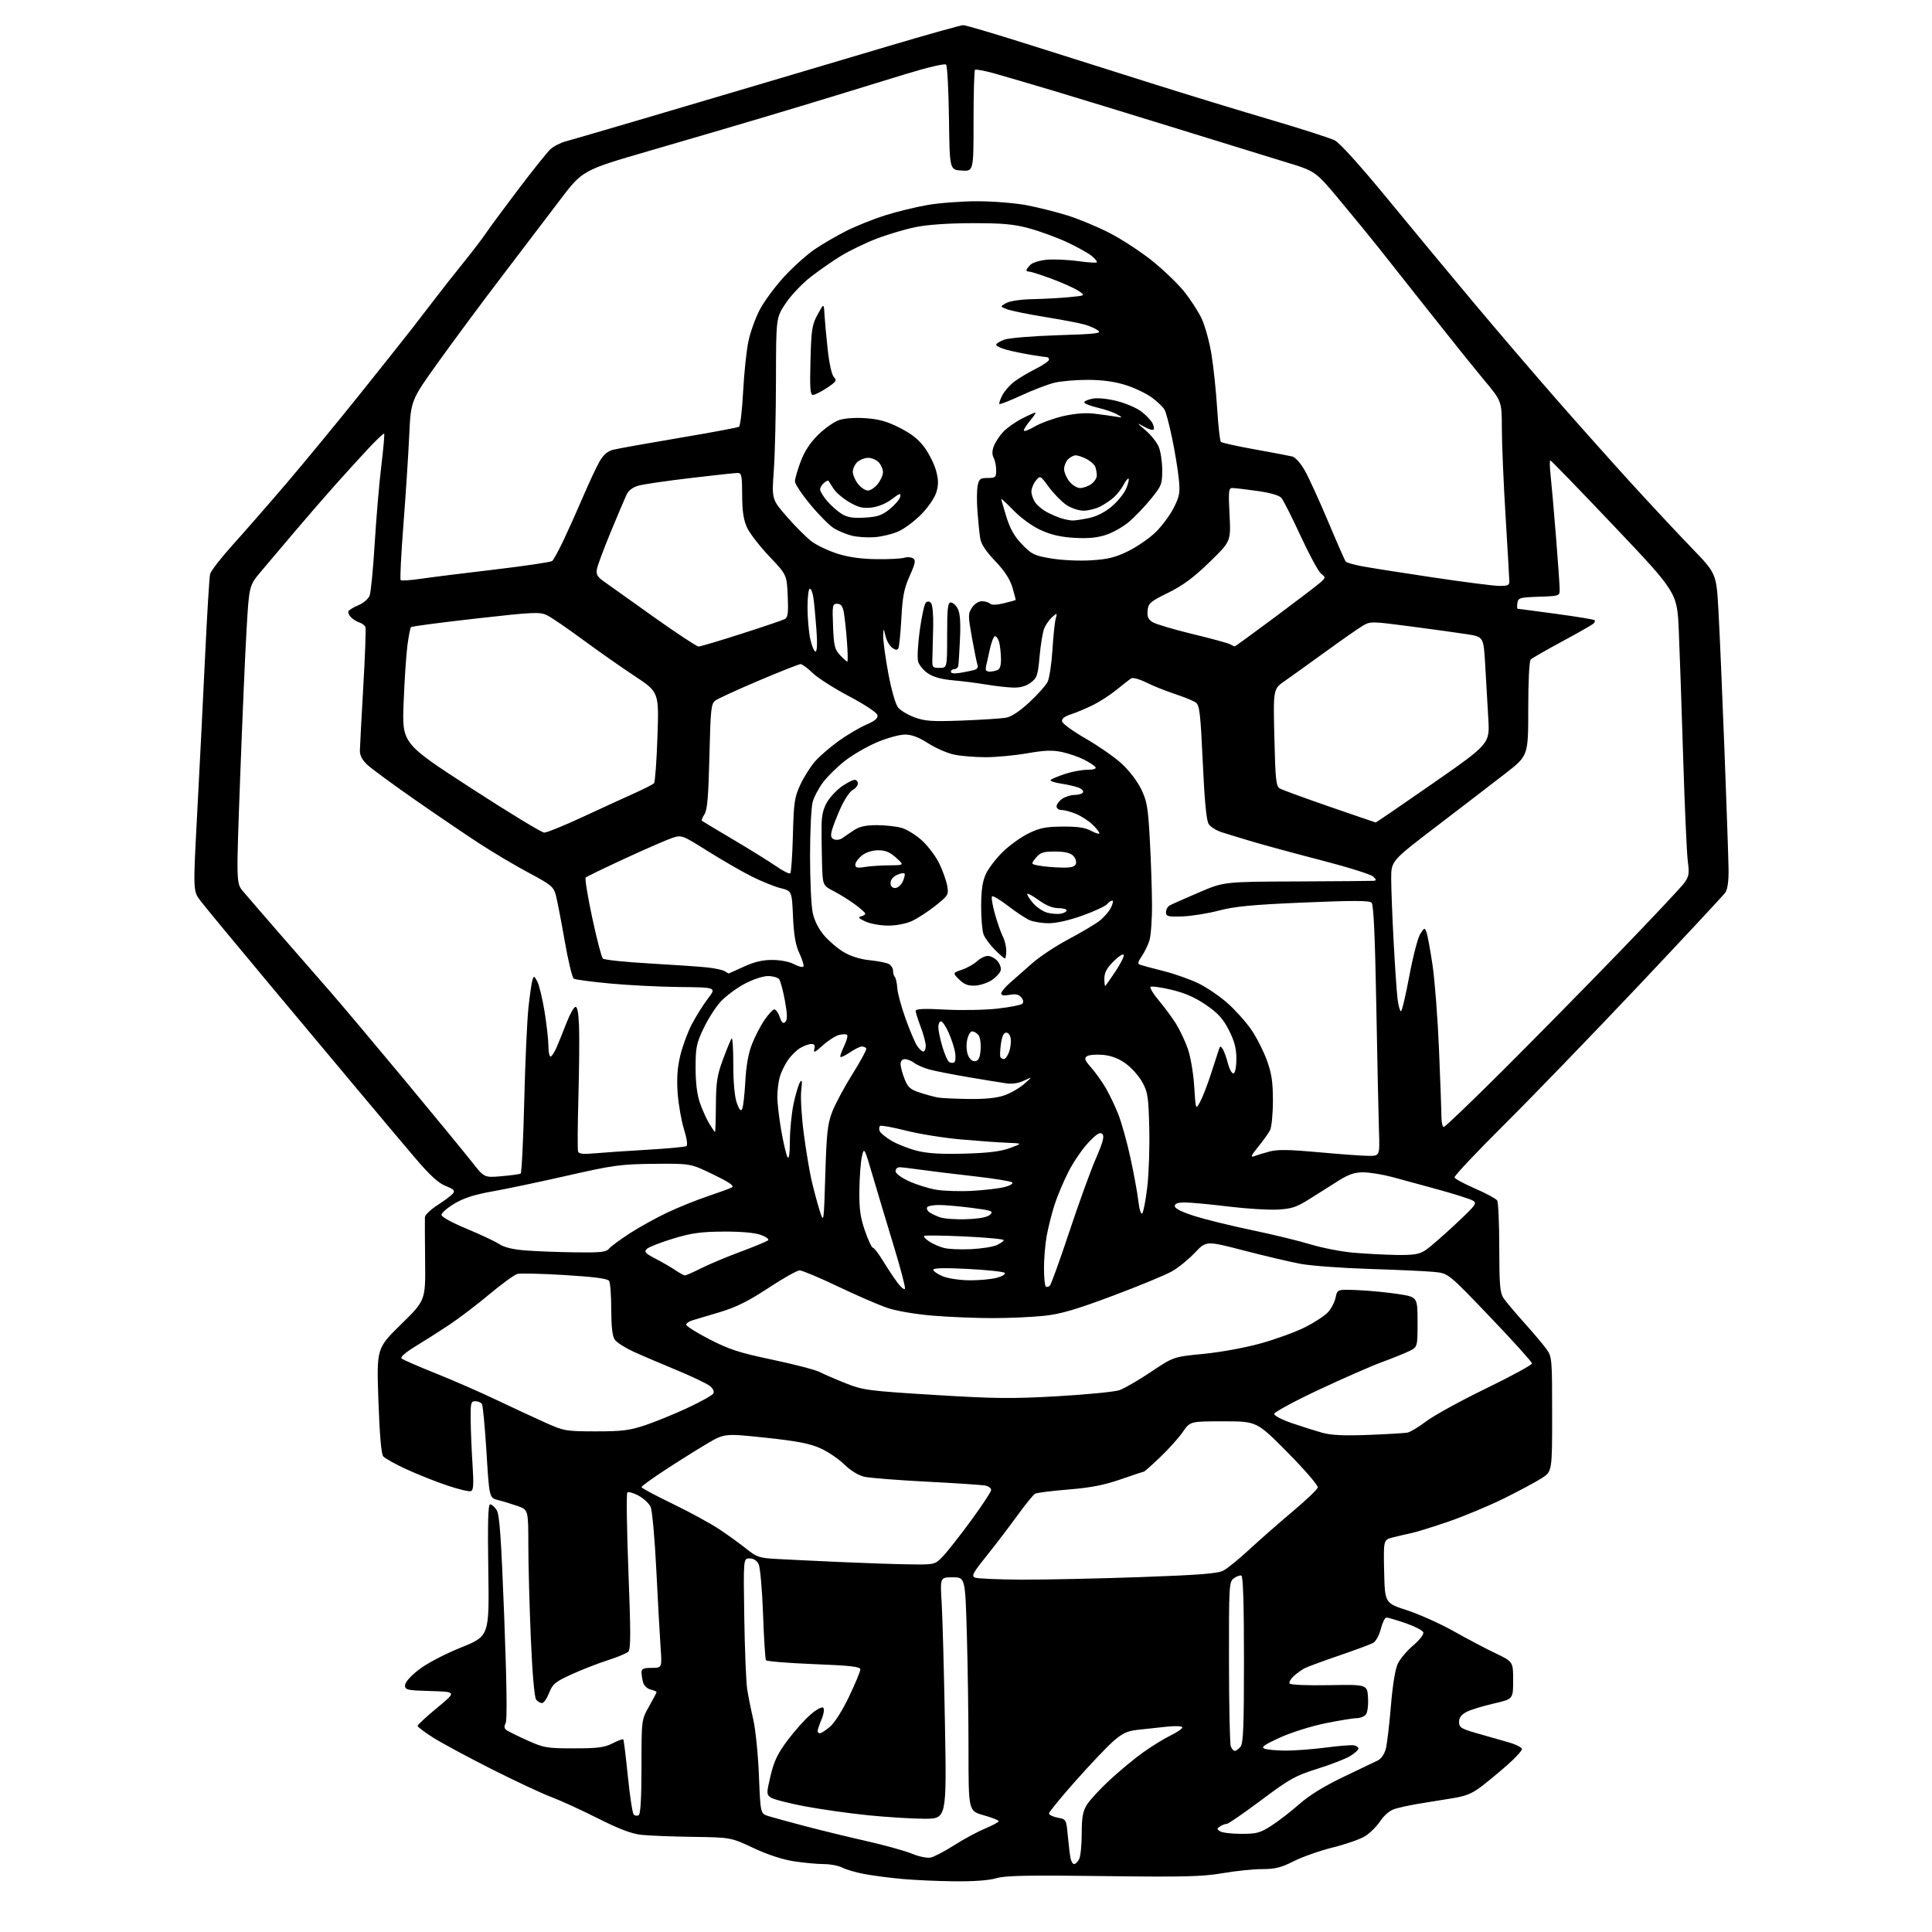 <?xml version="1.0" encoding="UTF-8" standalone="no"?>
<svg 
  version="1.1" 
  xmlns="http://www.w3.org/2000/svg" 
  xmlns:xlink="http://www.w3.org/1999/xlink" 
  xmlns:svg="http://www.w3.org/2000/svg"
  xmlns:rdf="http://www.w3.org/1999/02/22-rdf-syntax-ns#"
  xmlns:cc="http://creativecommons.org/ns#"
  xmlns:dc="http://purl.org/dc/elements/1.1/"
  viewBox="0 0 768 768"
  width="768"
  height="768"
>
<style>svg {background-color: white; }</style>"
<path stroke="none" fill="black" fill-rule="evenodd" d="M379.50,747.85C372.90,747.79 363.45,747.36 358.50,746.91C353.55,746.45 346.81,745.57 343.51,744.94C340.22,744.32 336.30,743.17 334.81,742.40C333.32,741.63 330.03,741.00 327.49,741.00C324.96,741.00 319.65,740.51 315.69,739.91C311.13,739.22 305.21,737.29 299.50,734.61C290.50,730.40 290.50,730.40 275.50,730.18C267.25,730.07 258.02,729.71 255.00,729.38C251.06,728.96 246.13,727.09 237.63,722.80C231.10,719.51 222.77,715.70 219.13,714.34C215.48,712.98 204.85,708.00 195.50,703.29C186.15,698.57 175.69,692.94 172.25,690.77C168.81,688.60 166.00,686.48 166.00,686.05C166.00,685.63 169.49,682.41 173.75,678.89C181.50,672.50 181.50,672.50 171.25,672.22C161.81,671.95 161.00,671.77 161.00,669.96C161.00,668.76 163.13,666.33 166.46,663.74C169.69,661.24 176.54,657.63 183.21,654.93C194.50,650.37 194.50,650.37 194.11,624.18C193.82,605.27 194.02,598.00 194.83,598.00C195.45,598.00 196.62,599.01 197.42,600.25C198.58,602.02 199.22,611.03 200.44,642.84C201.44,669.15 201.64,683.80 201.01,684.98C200.34,686.24 200.42,687.07 201.27,687.71C201.95,688.21 205.69,690.06 209.58,691.81C216.21,694.80 217.38,695.00 228.12,695.00C237.57,695.00 240.26,694.65 243.47,693.02C245.61,691.92 247.54,691.21 247.76,691.42C247.97,691.64 248.79,698.25 249.58,706.11C250.37,713.98 251.42,720.82 251.92,721.32C252.42,721.82 253.31,721.92 253.91,721.55C254.63,721.11 255.00,714.59 255.00,702.27C255.00,683.66 255.00,683.66 258.00,678.35C259.65,675.42 261.00,672.85 261.00,672.62C261.00,672.40 259.93,671.95 258.62,671.62C257.29,671.29 255.97,670.02 255.63,668.76C255.30,667.52 255.02,665.71 255.01,664.75C255.00,663.37 255.86,663.00 259.09,663.00C263.18,663.00 263.18,663.00 262.59,654.75C262.27,650.21 261.51,636.38 260.89,624.00C260.28,611.62 259.26,600.38 258.63,599.00C257.99,597.62 255.82,595.61 253.80,594.52C251.77,593.44 249.78,592.88 249.37,593.29C248.96,593.70 249.16,607.85 249.81,624.73C250.76,649.24 250.75,655.66 249.75,656.59C249.06,657.24 245.35,658.77 241.50,660.01C237.65,661.24 231.21,663.76 227.18,665.59C220.70,668.55 219.68,669.39 218.28,672.97C217.41,675.18 216.14,677.00 215.47,677.00C214.80,677.00 213.74,676.39 213.13,675.65C212.45,674.83 211.62,665.35 211.02,651.40C210.48,638.81 210.03,622.12 210.02,614.33C210.00,600.17 210.00,600.17 205.75,598.67C203.41,597.85 199.93,596.79 198.00,596.31C194.50,595.43 194.50,595.43 193.39,577.34C192.78,567.40 191.96,558.75 191.58,558.13C191.20,557.51 190.01,557.00 188.94,557.00C187.18,557.00 187.01,557.71 187.10,564.75C187.16,569.01 187.49,576.94 187.85,582.38C188.35,590.02 188.21,592.37 187.20,592.75C186.49,593.03 182.22,592.00 177.70,590.48C173.19,588.96 165.90,586.05 161.50,584.03C157.10,582.00 152.97,579.70 152.32,578.91C151.56,577.97 150.89,570.15 150.42,556.72C149.70,535.97 149.70,535.97 159.43,526.44C169.16,516.92 169.16,516.92 168.99,501.21C168.90,492.57 168.86,484.76 168.91,483.85C168.96,482.95 171.22,480.79 173.92,479.05C176.63,477.31 179.37,475.25 180.02,474.48C180.98,473.32 180.45,472.76 177.15,471.44C174.21,470.27 170.83,467.15 164.80,460.06C160.24,454.68 151.27,444.04 144.87,436.39C138.47,428.75 121.82,408.85 107.87,392.17C93.92,375.48 81.20,360.11 79.62,358.00C76.74,354.18 76.74,354.18 78.41,322.84C79.33,305.60 80.73,277.77 81.52,261.00C82.32,244.22 83.21,229.47 83.51,228.22C83.81,226.96 87.98,221.60 92.78,216.29C97.57,210.99 107.28,199.86 114.35,191.57C121.41,183.28 134.22,167.72 142.81,157.00C151.40,146.28 160.92,134.30 163.96,130.39C167.01,126.48 171.30,120.91 173.50,118.01C175.70,115.10 180.50,109.01 184.18,104.46C187.85,99.91 191.90,94.61 193.18,92.68C194.45,90.75 200.22,82.95 205.98,75.34C211.74,67.73 217.49,60.54 218.75,59.37C220.01,58.19 222.72,56.78 224.77,56.23C226.82,55.68 239.97,51.85 254.00,47.71C268.02,43.57 289.62,37.19 302.00,33.52C314.38,29.85 337.26,23.06 352.87,18.42C368.47,13.79 381.98,10.00 382.90,10.00C383.82,10.00 395.13,13.34 408.04,17.42C420.94,21.51 443.20,28.54 457.50,33.05C471.80,37.57 493.39,44.17 505.48,47.72C517.56,51.28 528.90,54.93 530.67,55.84C532.58,56.83 541.01,66.18 551.54,79.00C561.25,90.83 576.74,109.50 585.97,120.50C595.19,131.50 609.83,148.60 618.49,158.50C627.16,168.40 640.60,183.47 648.37,192.00C656.14,200.52 666.95,212.10 672.39,217.73C682.29,227.97 682.29,227.97 683.11,242.74C683.57,250.86 684.64,275.73 685.49,298.00C686.35,320.27 687.08,341.73 687.13,345.68C687.19,350.23 686.72,353.56 685.86,354.79C685.11,355.86 669.46,372.65 651.07,392.12C632.68,411.58 608.68,436.40 597.74,447.27C586.80,458.15 578.00,467.50 578.19,468.06C578.37,468.61 582.08,470.61 586.43,472.50C590.79,474.39 594.71,476.52 595.16,477.22C595.60,477.92 595.98,486.39 595.98,496.03C596.00,510.74 596.27,513.95 597.67,516.03C598.59,517.39 602.31,521.80 605.92,525.83C609.54,529.86 613.51,534.57 614.75,536.30C616.93,539.34 617.00,540.20 617.00,562.21C617.00,584.97 617.00,584.97 612.75,587.67C610.41,589.16 603.71,592.74 597.86,595.64C592.01,598.54 582.11,602.68 575.86,604.83C569.61,606.98 562.92,609.06 561.00,609.45C559.08,609.84 555.80,610.60 553.72,611.13C549.94,612.09 549.94,612.09 550.22,624.66C550.50,637.24 550.50,637.24 559.35,640.12C564.22,641.71 572.55,645.45 577.85,648.43C583.16,651.42 590.65,655.37 594.50,657.21C601.50,660.56 601.50,660.56 601.50,667.99C601.50,675.42 601.50,675.42 593.74,677.19C589.47,678.16 584.63,679.66 582.99,680.51C580.91,681.58 580.00,682.79 580.00,684.50C580.00,686.66 580.79,687.17 586.75,688.91C590.46,689.99 596.09,691.59 599.25,692.47C602.41,693.34 604.99,694.61 604.99,695.28C604.98,695.95 602.43,698.75 599.32,701.50C596.21,704.25 591.50,708.14 588.86,710.16C585.00,713.09 582.62,714.03 576.78,714.93C572.77,715.55 566.80,716.52 563.50,717.08C560.20,717.65 556.08,718.55 554.35,719.10C552.47,719.69 550.19,721.62 548.67,723.92C547.28,726.03 544.55,728.73 542.62,729.92C540.69,731.12 534.92,733.13 529.80,734.40C524.69,735.67 517.70,738.13 514.28,739.86C509.25,742.40 506.84,743.00 501.70,743.00C498.21,743.00 491.11,743.73 485.93,744.63C477.95,746.00 470.64,746.18 438.50,745.77C408.40,745.38 399.56,745.56 396.00,746.63C393.18,747.48 387.03,747.93 379.50,747.85zM426.98,741.00C427.50,741.00 428.40,740.13 428.96,739.07C429.53,738.00 430.00,733.44 430.00,728.93C430.00,722.41 430.42,720.06 432.06,717.41C433.19,715.58 437.29,711.14 441.17,707.55C445.06,703.95 451.03,699.01 454.45,696.57C457.87,694.13 462.77,691.11 465.34,689.87C467.90,688.62 470.00,687.18 470.00,686.67C470.00,686.13 467.40,686.01 463.75,686.39C460.31,686.75 455.14,687.31 452.26,687.63C448.03,688.11 446.15,689.00 442.50,692.21C440.01,694.40 433.25,701.52 427.49,708.02C421.72,714.52 417.00,720.30 417.00,720.87C417.00,721.44 418.54,722.20 420.43,722.55C423.85,723.19 423.86,723.22 424.48,729.85C424.82,733.51 425.31,737.51 425.57,738.75C425.83,739.99 426.46,741.00 426.98,741.00zM370.00,738.39C371.38,738.09 375.57,735.89 379.33,733.49C383.08,731.09 388.60,728.12 391.58,726.88C394.56,725.64 397.00,724.32 397.00,723.95C397.00,723.57 394.30,722.51 391.00,721.58C385.00,719.90 385.00,719.90 385.00,696.11C385.00,683.03 384.70,662.13 384.34,649.66C383.68,627.00 383.68,627.00 378.69,627.00C373.71,627.00 373.71,627.00 374.33,637.25C374.67,642.89 375.26,664.49 375.63,685.25C376.31,723.00 376.31,723.00 367.41,722.98C362.51,722.97 352.41,722.34 344.96,721.58C337.51,720.83 326.17,719.22 319.77,718.01C313.36,716.80 307.32,715.22 306.35,714.51C304.66,713.28 304.66,712.88 306.32,705.86C307.68,700.07 309.13,697.05 313.09,691.77C315.85,688.08 319.98,683.46 322.25,681.52C324.62,679.49 326.76,678.36 327.26,678.86C327.76,679.36 327.47,681.34 326.57,683.49C325.71,685.56 325.00,687.64 325.00,688.12C325.00,688.60 325.42,689.00 325.92,689.00C326.43,689.00 328.24,687.83 329.95,686.39C331.76,684.86 334.91,679.88 337.53,674.39C339.99,669.23 342.00,664.39 342.00,663.63C342.00,662.53 338.22,662.09 323.49,661.51C313.31,661.11 304.75,660.41 304.47,659.95C304.19,659.49 303.67,651.22 303.32,641.56C302.97,631.90 302.18,622.99 301.56,621.75C300.85,620.33 299.53,619.50 297.97,619.50C295.50,619.50 295.50,619.50 295.86,642.93C296.06,655.82 296.58,668.64 297.01,671.43C297.44,674.22 298.53,679.65 299.43,683.50C300.33,687.35 301.34,697.35 301.68,705.72C302.30,720.94 302.30,720.94 305.40,721.91C307.10,722.45 313.68,724.24 320.00,725.91C326.32,727.57 337.35,730.26 344.50,731.87C351.65,733.49 359.75,735.74 362.50,736.87C365.35,738.05 368.58,738.70 370.00,738.39zM493.41,728.98C499.51,729.00 500.92,728.62 505.37,725.76C508.15,723.98 513.14,720.12 516.46,717.19C520.46,713.66 526.38,710.01 534.00,706.37C540.33,703.35 546.52,700.38 547.76,699.77C549.10,699.11 550.38,697.20 550.91,695.08C551.40,693.11 552.30,685.50 552.90,678.16C553.57,669.99 554.63,663.48 555.63,661.38C556.52,659.48 559.29,656.20 561.78,654.07C564.43,651.80 566.08,649.64 565.77,648.84C565.48,648.08 562.31,646.46 558.74,645.23C555.16,644.00 551.74,643.00 551.13,643.00C550.53,643.00 549.52,645.04 548.89,647.53C548.22,650.17 546.92,652.51 545.78,653.12C544.69,653.70 538.62,655.95 532.28,658.12C525.94,660.29 519.80,662.55 518.63,663.15C517.46,663.76 515.50,665.16 514.28,666.27C513.06,667.38 512.32,668.71 512.64,669.22C512.97,669.76 519.73,670.04 528.36,669.88C543.50,669.61 543.50,669.61 543.81,674.88C543.98,677.92 543.61,680.77 542.93,681.58C542.28,682.36 540.64,683.00 539.28,683.00C537.93,683.00 532.29,683.92 526.76,685.05C521.19,686.18 513.16,688.72 508.73,690.74C502.49,693.60 501.17,694.55 502.63,695.12C503.66,695.53 507.43,695.87 511.00,695.89C514.58,695.91 521.77,695.37 527.00,694.69C532.23,694.00 537.29,693.60 538.25,693.80C539.21,693.99 540.00,694.57 540.00,695.09C540.00,695.61 538.54,696.93 536.75,698.04C534.96,699.14 529.09,701.43 523.70,703.11C514.89,705.88 512.66,707.12 501.35,715.59C494.44,720.77 488.28,725.01 487.65,725.02C487.02,725.02 485.82,725.47 485.00,726.02C483.67,726.89 483.67,727.11 485.00,727.98C485.82,728.53 489.61,728.98 493.41,728.98zM490.85,696.00C491.35,696.00 492.37,695.26 493.13,694.35C494.23,693.02 494.50,686.19 494.50,659.68C494.50,637.71 494.15,626.55 493.46,626.32C492.89,626.13 491.54,626.62 490.46,627.41C488.58,628.79 488.50,630.20 488.54,660.67C488.56,678.18 488.88,693.29 489.26,694.25C489.63,695.21 490.35,696.00 490.85,696.00zM406.17,627.93C415.33,627.97 436.45,627.52 453.10,626.93C476.41,626.11 484.03,625.52 486.27,624.36C487.86,623.54 492.56,619.72 496.70,615.88C500.85,612.04 508.57,605.26 513.87,600.81C519.17,596.37 523.65,592.09 523.84,591.29C524.02,590.50 518.65,584.26 511.89,577.43C499.60,565.00 499.60,565.00 486.35,565.00C473.10,565.00 473.10,565.00 470.16,569.25C468.55,571.59 464.51,576.09 461.19,579.25C457.87,582.41 454.96,585.00 454.73,585.00C454.51,585.00 450.33,586.38 445.46,588.07C438.86,590.36 433.54,591.39 424.64,592.11C418.06,592.64 412.12,593.40 411.43,593.79C410.74,594.18 407.56,598.10 404.38,602.50C401.19,606.90 395.71,614.08 392.21,618.46C386.63,625.42 386.06,626.50 387.66,627.14C388.67,627.53 397.00,627.89 406.17,627.93zM361.05,621.85C371.61,622.00 371.61,622.00 374.75,618.75C376.48,616.96 381.52,610.56 385.95,604.52C390.38,598.48 394.00,592.98 394.00,592.29C394.00,591.60 392.99,590.82 391.75,590.55C390.51,590.29 380.05,589.58 368.50,588.99C356.95,588.40 345.75,587.52 343.61,587.03C341.22,586.49 338.15,584.61 335.61,582.13C333.35,579.91 329.02,577.00 326.00,575.66C321.81,573.80 316.63,572.81 304.24,571.50C287.99,569.78 287.99,569.78 280.74,574.07C276.76,576.44 269.34,581.10 264.25,584.43C259.16,587.77 255.00,590.79 255.00,591.15C255.00,591.51 260.58,594.50 267.40,597.80C274.22,601.09 282.66,605.70 286.15,608.04C289.64,610.38 294.46,613.88 296.85,615.80C300.81,618.98 301.91,619.34 308.85,619.72C313.06,619.95 324.15,620.49 333.50,620.91C342.85,621.34 355.25,621.76 361.05,621.85zM544.00,570.40C551.42,570.11 558.41,569.70 559.52,569.48C560.63,569.26 564.00,567.22 567.02,564.94C570.03,562.66 580.71,556.80 590.75,551.92C600.79,547.03 609.00,542.57 609.00,541.99C609.00,541.42 601.52,533.13 592.37,523.56C575.75,506.17 575.75,506.17 570.12,505.61C567.03,505.30 555.50,504.77 544.50,504.43C533.50,504.08 521.12,503.17 517.00,502.40C512.88,501.63 502.75,499.25 494.50,497.11C479.50,493.21 479.50,493.21 475.00,497.96C472.52,500.58 468.46,503.89 465.96,505.33C463.46,506.77 452.89,511.14 442.46,515.05C427.54,520.64 421.69,522.35 415.00,523.06C410.32,523.56 401.10,523.97 394.50,523.97C387.90,523.97 377.21,523.53 370.75,522.99C363.98,522.43 356.37,521.14 352.80,519.93C349.39,518.78 340.54,514.95 333.15,511.42C325.75,507.89 318.88,505.00 317.87,505.00C316.87,505.00 311.27,508.15 305.44,512.00C297.48,517.24 292.65,519.64 286.16,521.59C281.40,523.03 276.49,524.49 275.25,524.85C274.01,525.21 272.89,525.95 272.75,526.50C272.61,527.05 276.75,529.68 281.94,532.35C289.86,536.43 293.89,537.74 307.06,540.51C315.69,542.33 324.10,544.52 325.75,545.37C327.40,546.22 332.06,548.24 336.12,549.85C343.12,552.63 344.95,552.87 371.44,554.51C395.53,555.99 402.29,556.06 420.44,555.02C432.02,554.36 443.07,553.27 445.00,552.61C446.93,551.94 452.55,548.69 457.50,545.37C466.50,539.34 466.50,539.34 478.50,538.18C485.40,537.50 495.11,535.71 501.34,533.97C507.30,532.30 515.18,529.42 518.84,527.57C522.50,525.72 526.56,523.06 527.86,521.67C529.16,520.27 530.54,517.64 530.92,515.82C531.61,512.50 531.61,512.50 539.88,512.86C544.43,513.05 551.60,513.75 555.82,514.40C563.50,515.59 563.50,515.59 563.50,525.54C563.50,535.50 563.50,535.50 560.00,537.17C558.08,538.09 553.12,540.08 549.00,541.59C544.88,543.11 533.62,548.05 524.00,552.57C514.38,557.10 506.50,561.37 506.50,562.06C506.50,562.75 509.65,564.39 513.50,565.71C517.35,567.03 522.75,568.74 525.50,569.51C529.16,570.54 534.11,570.77 544.00,570.40zM236.82,568.99C247.33,569.00 250.24,568.63 256.58,566.51C260.66,565.13 268.22,562.04 273.36,559.64C278.51,557.24 283.08,554.69 283.52,553.97C284.03,553.15 283.53,552.04 282.17,550.94C280.99,549.98 274.95,547.11 268.76,544.55C262.57,542.00 254.86,538.70 251.64,537.22C248.42,535.74 245.16,533.63 244.39,532.54C243.43,531.17 243.00,527.45 242.98,520.53C242.98,515.01 242.60,509.91 242.14,509.19C241.56,508.27 236.33,507.58 224.56,506.86C215.35,506.29 206.85,506.09 205.66,506.41C204.47,506.73 199.45,510.38 194.50,514.53C189.55,518.67 182.29,524.19 178.37,526.78C174.45,529.38 168.42,533.21 164.97,535.30C161.31,537.52 159.07,539.47 159.60,539.98C160.10,540.47 166.12,543.11 173.00,545.85C179.88,548.59 190.90,553.41 197.50,556.56C204.10,559.70 212.88,563.78 217.00,565.62C224.19,568.84 225.02,568.98 236.82,568.99zM359.74,512.27C359.95,511.66 358.01,504.27 355.44,495.84C352.87,487.40 349.13,474.95 347.14,468.17C343.58,456.04 343.50,455.90 342.63,459.67C342.14,461.78 341.69,467.77 341.62,473.00C341.52,480.58 341.97,483.87 343.83,489.25C345.11,492.96 346.54,496.00 347.00,496.00C347.45,496.00 349.27,498.36 351.03,501.25C352.78,504.14 355.38,508.04 356.80,509.93C358.22,511.82 359.54,512.87 359.74,512.27zM417.32,511.08C417.85,510.55 421.32,500.94 425.04,489.73C428.76,478.51 433.50,465.43 435.58,460.65C438.46,454.02 439.08,451.68 438.19,450.79C437.30,449.90 436.01,450.68 432.76,454.07C430.42,456.51 426.87,461.66 424.87,465.51C422.88,469.35 420.31,475.43 419.17,479.00C418.03,482.57 416.63,488.17 416.05,491.43C415.47,494.70 415.00,500.36 415.00,504.02C415.00,507.67 415.31,510.97 415.68,511.35C416.06,511.73 416.80,511.60 417.32,511.08zM385.50,508.94C389.35,508.97 394.24,508.51 396.37,507.91C398.54,507.31 399.86,506.46 399.37,505.98C398.89,505.51 392.31,504.81 384.75,504.42C375.46,503.94 371.00,504.05 371.00,504.75C371.00,505.32 372.69,506.49 374.75,507.34C376.87,508.22 381.55,508.92 385.50,508.94zM272.28,506.99C272.71,507.00 275.63,505.71 278.78,504.12C281.93,502.54 289.00,499.58 294.50,497.54C300.00,495.49 304.88,493.46 305.34,493.02C305.81,492.58 304.46,491.60 302.34,490.86C299.93,490.01 294.41,489.53 287.50,489.58C278.54,489.64 274.83,490.16 267.50,492.39C262.55,493.89 257.88,495.73 257.12,496.47C255.95,497.63 256.48,498.22 260.62,500.37C263.30,501.76 266.85,503.82 268.50,504.94C270.15,506.07 271.85,506.99 272.28,506.99zM555.00,498.86C561.84,498.97 564.09,498.62 566.50,497.07C568.15,496.01 573.54,491.36 578.47,486.73C586.92,478.81 587.32,478.24 585.34,477.18C584.18,476.56 578.12,474.64 571.87,472.91C565.61,471.19 557.35,468.93 553.50,467.90C549.65,466.88 544.46,466.03 541.96,466.02C538.54,466.00 536.13,466.81 532.24,469.25C529.39,471.04 524.24,474.29 520.78,476.48C515.44,479.86 513.52,480.51 507.93,480.83C504.32,481.04 495.46,480.48 488.23,479.60C481.00,478.72 473.26,478.00 471.04,478.00C468.17,478.00 467.00,478.42 467.00,479.46C467.00,480.40 469.80,481.80 474.92,483.42C479.28,484.79 489.51,487.31 497.66,489.00C505.81,490.69 516.24,493.23 520.84,494.63C525.43,496.03 533.09,497.53 537.85,497.95C542.61,498.37 550.33,498.78 555.00,498.86zM228.63,497.83C238.85,497.97 240.97,497.74 242.13,496.34C242.88,495.42 246.65,492.65 250.50,490.17C254.35,487.69 261.10,483.97 265.50,481.90C269.90,479.84 277.10,476.94 281.50,475.47C285.90,474.00 290.16,472.44 290.96,471.99C292.01,471.41 289.86,469.94 283.46,466.84C274.50,462.50 274.50,462.50 260.00,462.64C246.68,462.78 243.88,463.16 225.50,467.34C214.50,469.84 201.07,472.67 195.66,473.62C188.62,474.86 184.34,476.24 180.66,478.44C177.82,480.13 175.50,482.15 175.50,482.92C175.50,483.74 179.59,486.00 185.50,488.45C191.00,490.73 196.83,493.47 198.45,494.54C200.41,495.85 203.91,496.69 208.95,497.08C213.10,497.41 221.96,497.74 228.63,497.83zM386.00,496.56C390.12,496.37 394.74,495.64 396.25,494.94C397.76,494.25 399.00,493.36 399.00,492.96C399.00,492.57 392.00,491.91 383.44,491.51C374.88,491.11 367.65,491.02 367.35,491.31C367.06,491.60 368.00,492.61 369.44,493.55C370.87,494.49 373.50,495.64 375.28,496.09C377.05,496.55 381.88,496.76 386.00,496.56zM328.07,467.00C328.58,450.18 328.97,446.72 330.87,441.84C332.09,438.72 335.72,431.97 338.94,426.84C342.17,421.70 344.60,417.16 344.35,416.75C344.09,416.34 343.30,416.00 342.58,416.00C341.86,416.00 339.64,417.11 337.64,418.47C335.64,419.83 334.00,420.52 334.00,420.00C334.00,419.49 334.76,417.48 335.68,415.55C336.60,413.61 337.07,411.74 336.73,411.39C336.38,411.04 334.94,411.05 333.52,411.41C332.11,411.76 329.20,413.63 327.06,415.57C323.93,418.39 323.27,418.68 323.70,417.04C324.08,415.57 323.75,415.00 322.52,415.00C321.58,415.00 319.59,415.72 318.11,416.59C316.62,417.47 314.40,419.66 313.18,421.45C311.95,423.24 310.51,426.23 309.97,428.10C309.44,429.96 309.00,433.51 309.00,435.99C309.00,438.47 309.71,444.54 310.57,449.47C311.44,454.40 312.55,459.12 313.04,459.97C313.63,460.97 313.96,458.72 313.99,453.50C314.01,449.10 314.68,442.47 315.46,438.76C316.25,435.05 317.39,431.22 317.99,430.26C318.83,428.90 318.95,429.65 318.50,433.50C318.18,436.25 318.63,443.90 319.50,450.50C320.37,457.10 321.75,465.43 322.56,469.00C323.38,472.57 324.82,477.98 325.76,481.00C327.47,486.50 327.47,486.50 328.07,467.00zM384.30,484.64C389.61,484.43 392.59,483.84 393.63,482.80C394.99,481.44 394.22,481.16 386.26,480.14C381.37,479.51 375.51,479.00 373.24,479.00C370.97,479.00 368.87,479.40 368.57,479.89C368.27,480.37 368.58,481.21 369.26,481.75C369.94,482.29 371.85,483.23 373.50,483.85C375.15,484.46 380.01,484.82 384.30,484.64zM454.05,482.35C454.53,481.87 455.44,477.14 456.06,471.84C456.69,466.55 457.04,455.98 456.85,448.36C456.53,435.79 456.27,434.09 454.00,430.04C452.62,427.59 449.62,424.27 447.32,422.65C444.51,420.68 441.56,419.59 438.32,419.32C435.67,419.09 432.86,419.34 432.07,419.87C430.90,420.66 431.21,421.47 433.76,424.38C435.47,426.33 438.03,429.90 439.45,432.32C440.87,434.74 443.10,439.37 444.41,442.61C445.73,445.85 447.93,453.68 449.31,460.00C450.69,466.32 452.13,474.14 452.50,477.36C452.88,480.72 453.55,482.85 454.05,482.35zM386.50,473.38C391.45,473.10 397.24,472.42 399.38,471.86C401.52,471.31 402.86,470.48 402.38,470.02C401.89,469.56 394.98,468.45 387.00,467.55C379.02,466.66 369.49,465.49 365.81,464.96C362.13,464.43 358.41,464.00 357.56,464.00C356.70,464.00 356.00,464.70 356.00,465.56C356.00,466.46 358.21,468.12 361.29,469.53C364.20,470.87 369.04,472.39 372.04,472.92C375.04,473.44 381.55,473.65 386.50,473.38zM199.38,467.56C203.16,467.23 206.58,466.76 206.97,466.52C207.37,466.27 208.01,453.34 208.39,437.78C208.77,422.23 209.53,405.45 210.07,400.50C210.61,395.55 211.32,390.63 211.65,389.57C212.20,387.79 212.36,387.85 213.61,390.22C214.35,391.64 215.64,397.01 216.48,402.15C217.31,407.29 217.99,413.41 218.00,415.75C218.00,418.09 218.38,420.00 218.85,420.00C219.31,420.00 220.42,418.31 221.30,416.25C222.19,414.19 223.94,409.83 225.21,406.57C226.47,403.32 228.03,400.48 228.67,400.27C229.48,400.01 229.94,402.31 230.17,407.69C230.35,411.99 230.24,424.73 229.93,436.00C229.61,447.27 229.55,457.07 229.79,457.77C230.11,458.69 231.89,458.88 236.36,458.47C239.74,458.16 249.11,457.52 257.18,457.05C265.26,456.58 272.30,455.93 272.83,455.61C273.42,455.24 273.05,452.62 271.90,448.91C270.85,445.56 269.73,439.14 269.39,434.66C268.96,428.85 269.25,424.55 270.38,419.75C271.26,416.04 273.32,410.41 274.96,407.25C276.60,404.09 279.49,399.48 281.38,397.00C284.82,392.50 284.82,392.50 270.33,392.36C262.36,392.28 249.83,391.65 242.49,390.96C235.16,390.28 228.67,389.41 228.07,389.04C227.47,388.68 225.85,381.88 224.46,373.94C223.07,366.00 221.49,357.85 220.95,355.83C220.06,352.50 219.06,351.68 210.23,346.97C204.88,344.12 196.00,338.86 190.50,335.27C185.00,331.68 173.41,323.81 164.75,317.78C156.09,311.75 147.66,305.55 146.00,304.00C143.98,302.11 143.02,300.27 143.06,298.35C143.09,296.78 143.70,285.38 144.41,273.00C145.13,260.62 145.51,249.95 145.27,249.29C145.02,248.62 143.96,247.80 142.91,247.47C141.87,247.14 140.33,246.19 139.50,245.35C138.66,244.52 138.24,243.42 138.56,242.90C138.88,242.39 140.68,241.32 142.57,240.54C144.45,239.75 146.41,238.07 146.92,236.80C147.43,235.54 148.34,226.18 148.95,216.00C149.57,205.82 150.75,191.93 151.58,185.13C152.41,178.32 152.92,172.58 152.71,172.37C152.50,172.16 149.66,174.84 146.41,178.32C143.16,181.80 137.32,188.21 133.43,192.57C129.54,196.93 122.34,205.23 117.43,211.01C112.52,216.79 106.37,224.05 103.77,227.15C99.04,232.77 99.04,232.77 98.02,250.14C97.46,259.69 96.31,286.31 95.46,309.30C93.91,351.10 93.91,351.10 96.60,354.30C98.08,356.06 104.73,363.76 111.39,371.42C118.05,379.07 126.91,389.22 131.07,393.97C135.23,398.72 148.52,414.50 160.61,429.05C172.69,443.60 184.81,458.35 187.54,461.83C192.50,468.16 192.50,468.16 199.38,467.56zM498.50,459.62C499.60,459.20 502.38,458.36 504.68,457.74C507.86,456.89 512.51,456.96 524.18,458.03C532.61,458.81 541.52,459.46 544.00,459.47C548.50,459.50 548.50,459.50 548.16,449.50C547.98,444.00 547.50,421.61 547.10,399.74C546.59,371.88 546.03,359.63 545.22,358.82C544.35,357.95 537.72,357.94 518.28,358.77C497.89,359.63 490.83,360.31 484.50,361.97C480.10,363.13 473.57,364.17 470.00,364.29C464.22,364.48 463.50,364.29 463.50,362.61C463.50,361.57 464.18,360.35 465.00,359.91C465.82,359.46 471.00,357.16 476.50,354.80C486.50,350.50 486.50,350.50 515.50,350.39C531.45,350.32 545.16,350.21 545.96,350.14C547.22,350.02 547.21,349.79 545.89,348.46C545.05,347.62 535.84,344.73 525.43,342.03C515.02,339.34 502.68,335.99 498.00,334.60C493.32,333.20 487.76,331.51 485.64,330.83C483.52,330.15 481.19,328.68 480.46,327.55C479.56,326.15 478.82,318.38 478.12,303.02C477.24,283.82 476.85,280.36 475.40,279.30C474.47,278.62 470.74,277.09 467.10,275.89C463.47,274.70 458.35,272.64 455.71,271.33C453.08,270.01 450.38,269.25 449.71,269.65C449.05,270.05 446.48,272.04 444.00,274.08C441.52,276.12 437.25,278.90 434.50,280.26C431.75,281.62 427.79,283.28 425.70,283.96C423.10,284.80 421.99,285.70 422.20,286.79C422.37,287.67 426.56,290.71 431.50,293.55C436.45,296.39 442.84,300.82 445.70,303.40C448.70,306.11 452.03,310.41 453.58,313.58C455.95,318.43 456.36,320.79 457.07,333.78C457.52,341.88 457.91,353.50 457.94,359.60C457.97,365.71 457.48,372.23 456.85,374.10C456.21,375.97 454.83,378.74 453.78,380.25C452.29,382.39 452.16,383.12 453.18,383.50C453.91,383.77 458.10,384.89 462.50,386.00C466.90,387.11 473.20,389.33 476.50,390.95C479.80,392.57 485.01,396.13 488.08,398.87C491.14,401.61 495.34,406.30 497.40,409.30C499.47,412.29 502.24,417.75 503.58,421.42C505.50,426.72 506.00,430.04 506.00,437.61C506.00,442.89 505.48,448.11 504.84,449.32C504.21,450.52 502.07,453.50 500.09,455.94C497.36,459.32 496.98,460.20 498.50,459.62zM383.50,458.59C392.96,458.32 397.86,457.71 401.50,456.36C406.50,454.50 406.50,454.50 400.50,454.27C397.20,454.15 388.94,453.56 382.15,452.96C375.36,452.37 365.51,450.80 360.27,449.47C355.02,448.14 350.36,447.28 349.91,447.56C349.46,447.84 349.35,448.74 349.66,449.56C349.98,450.38 352.12,452.16 354.42,453.50C356.72,454.85 361.28,456.63 364.55,457.46C368.82,458.53 374.17,458.85 383.50,458.59zM284.24,450.00C284.38,450.00 284.54,445.16 284.58,439.25C284.65,430.09 285.07,427.39 287.44,421.00C288.96,416.88 290.50,413.19 290.86,412.80C291.21,412.41 291.50,417.14 291.50,423.30C291.50,430.26 292.02,435.98 292.88,438.40C293.84,441.12 294.48,441.87 295.00,440.90C295.42,440.13 295.98,435.23 296.27,430.00C296.61,423.63 297.49,418.69 298.95,415.00C300.14,411.98 302.33,407.74 303.81,405.58C305.29,403.42 307.01,401.49 307.64,401.28C308.26,401.08 309.28,402.36 309.90,404.14C310.75,406.58 311.31,407.09 312.18,406.22C313.05,405.35 313.01,403.29 312.01,397.78C311.28,393.78 310.25,389.94 309.72,389.25C309.19,388.56 307.19,388.00 305.27,388.00C303.27,388.00 299.25,389.35 295.87,391.15C292.62,392.88 288.35,396.09 286.37,398.28C284.39,400.46 281.36,405.23 279.64,408.88C276.84,414.78 276.50,416.48 276.51,424.50C276.51,430.48 277.10,435.18 278.26,438.50C279.22,441.25 280.90,444.96 281.99,446.75C283.08,448.54 284.09,450.00 284.24,450.00zM573.92,448.00C574.43,448.00 585.12,437.76 597.67,425.24C610.23,412.72 630.99,391.62 643.81,378.35C656.62,365.09 668.14,352.85 669.39,351.14C671.42,348.40 671.59,347.40 670.92,342.28C670.51,339.10 669.68,320.52 669.08,301.00C668.48,281.48 667.70,258.77 667.34,250.54C666.68,235.59 666.68,235.59 641.75,209.29C628.03,194.83 616.57,183.00 616.28,183.00C615.98,183.00 616.03,185.59 616.37,188.75C616.72,191.91 617.68,202.82 618.50,213.00C619.32,223.18 619.99,232.72 619.99,234.21C620.00,236.91 619.98,236.92 611.75,237.21C604.06,237.48 603.48,237.65 603.18,239.75C603.00,240.99 603.06,242.00 603.30,242.00C603.53,242.00 610.39,242.90 618.54,244.01C626.68,245.11 633.57,246.24 633.86,246.52C634.14,246.80 633.95,247.42 633.43,247.90C632.92,248.38 627.33,251.56 621.00,254.97C614.67,258.39 609.05,261.62 608.50,262.15C607.90,262.73 607.50,270.65 607.50,281.77C607.50,300.41 607.50,300.41 598.42,307.46C593.43,311.33 581.17,320.74 571.17,328.38C553.00,342.25 553.00,342.25 553.02,349.38C553.03,353.29 553.47,364.60 554.00,374.50C554.53,384.40 555.23,394.64 555.57,397.25C555.91,399.86 556.51,402.00 556.90,402.00C557.29,402.00 558.79,395.67 560.23,387.93C561.68,380.19 563.64,372.68 564.58,371.23C566.25,368.69 566.33,368.67 567.07,370.65C567.49,371.78 568.56,377.61 569.45,383.60C570.34,389.60 571.50,404.62 572.02,417.00C572.53,429.38 572.97,441.41 572.98,443.75C572.99,446.09 573.42,448.00 573.92,448.00zM477.13,437.88C478.13,436.02 480.10,430.90 481.50,426.50C482.90,422.10 484.29,417.84 484.58,417.03C485.04,415.73 485.22,415.73 486.07,417.03C486.59,417.84 487.53,420.43 488.14,422.79C488.76,425.16 489.76,426.91 490.38,426.69C491.03,426.47 491.49,423.99 491.48,420.80C491.47,416.68 490.71,413.82 488.48,409.46C486.14,404.89 484.17,402.73 479.34,399.43C475.00,396.46 470.94,394.69 465.61,393.43C461.44,392.44 457.72,391.94 457.35,392.31C456.98,392.69 458.48,395.13 460.68,397.74C462.88,400.36 465.92,404.48 467.44,406.89C468.96,409.31 471.09,413.81 472.17,416.89C473.27,420.03 474.39,426.64 474.72,431.88C475.31,441.27 475.31,441.27 477.13,437.88zM385.07,436.86C391.39,436.95 396.18,436.48 399.15,435.46C401.63,434.62 405.20,432.57 407.08,430.92C410.50,427.92 410.50,427.92 407.12,429.55C404.99,430.58 402.40,430.99 400.12,430.66C398.13,430.38 391.32,429.27 385.00,428.20C378.68,427.13 371.69,425.75 369.47,425.15C367.25,424.54 364.55,423.37 363.47,422.55C362.39,421.73 360.71,421.05 359.75,421.03C358.66,421.01 358.00,421.75 358.00,422.98C358.00,424.07 358.71,426.75 359.59,428.93C360.94,432.30 361.88,433.12 365.84,434.39C368.40,435.22 371.62,436.08 373.00,436.31C374.38,436.54 379.81,436.79 385.07,436.86zM379.31,422.31C379.81,422.00 379.98,420.25 379.68,418.43C379.39,416.61 378.24,413.06 377.13,410.56C376.02,408.05 374.64,406.00 374.06,406.00C373.48,406.00 373.00,407.04 373.00,408.32C373.00,409.59 373.72,413.08 374.61,416.07C375.49,419.06 376.71,421.81 377.31,422.18C377.91,422.56 378.81,422.62 379.31,422.31zM387.76,421.81C389.03,421.57 389.58,420.32 389.81,417.17C389.98,414.79 389.59,412.21 388.94,411.43C388.29,410.64 387.16,410.00 386.42,410.00C385.69,410.00 384.79,411.60 384.42,413.58C384.03,415.63 384.23,418.22 384.89,419.65C385.59,421.20 386.68,422.02 387.76,421.81zM399.08,421.00C399.61,421.00 400.51,419.79 401.07,418.31C401.64,416.83 401.96,414.47 401.80,413.06C401.63,411.58 400.86,410.50 400.00,410.50C398.98,410.50 398.30,411.94 397.88,415.00C397.53,417.48 397.45,419.84 397.69,420.25C397.92,420.66 398.55,421.00 399.08,421.00zM367.02,418.00C367.56,418.00 368.00,416.99 368.00,415.75C368.00,414.51 367.10,411.13 366.00,408.24C364.90,405.35 364.00,402.46 364.00,401.84C364.00,401.01 367.24,400.87 375.78,401.33C382.26,401.67 391.59,401.50 396.52,400.94C401.45,400.38 405.89,399.51 406.40,399.00C406.96,398.44 406.79,397.45 405.97,396.47C405.00,395.29 403.72,395.02 401.31,395.47C399.07,395.89 398.00,395.71 398.00,394.90C398.00,394.25 399.61,392.32 401.58,390.61C403.54,388.90 407.48,385.43 410.33,382.90C413.17,380.37 419.55,376.14 424.50,373.50C429.45,370.86 434.96,367.62 436.75,366.30C438.54,364.98 440.69,362.57 441.53,360.95C442.37,359.33 442.64,358.00 442.15,358.00C441.65,358.00 440.71,358.64 440.06,359.43C439.41,360.21 435.05,362.24 430.38,363.93C425.25,365.78 419.96,367.00 416.99,367.00C414.30,367.00 410.84,366.45 409.30,365.79C407.76,365.12 403.91,362.58 400.74,360.13C397.57,357.69 394.70,355.97 394.35,356.32C394.00,356.66 394.51,359.77 395.47,363.22C396.44,366.68 397.85,370.72 398.61,372.20C399.38,373.69 400.00,376.27 400.00,377.95C400.00,379.63 399.76,381.00 399.47,381.00C399.17,381.00 397.36,379.43 395.45,377.51C393.53,375.60 391.52,372.87 390.98,371.45C390.44,370.03 390.01,364.96 390.02,360.18C390.04,353.96 390.56,350.37 391.86,347.50C392.86,345.30 395.86,341.36 398.52,338.74C401.18,336.12 405.81,332.77 408.80,331.31C413.28,329.12 415.69,328.63 422.37,328.58C428.36,328.53 431.36,328.97 433.75,330.28C435.54,331.25 437.00,331.67 437.00,331.21C437.00,330.75 435.76,329.19 434.25,327.74C432.74,326.29 429.83,324.41 427.78,323.55C425.74,322.70 423.15,322.00 422.03,322.00C420.91,322.00 420.00,321.35 420.00,320.56C420.00,319.76 421.00,318.41 422.22,317.56C423.44,316.70 425.67,316.00 427.16,316.00C428.66,316.00 430.16,315.55 430.50,315.00C430.84,314.45 430.04,313.59 428.72,313.08C427.40,312.58 424.19,311.85 421.58,311.46C418.98,311.07 417.22,310.42 417.67,310.01C418.13,309.60 420.72,308.53 423.43,307.63C426.14,306.73 430.10,306.00 432.24,306.00C434.61,306.00 435.87,305.60 435.49,304.99C435.15,304.43 433.11,303.08 430.97,301.98C428.82,300.89 424.86,299.52 422.16,298.94C418.37,298.13 415.23,298.24 408.38,299.44C403.49,300.29 396.03,301.00 391.80,301.00C387.56,301.00 381.89,300.53 379.18,299.95C376.48,299.37 371.86,297.34 368.92,295.45C365.18,293.04 362.40,292.00 359.71,292.00C357.59,292.00 352.63,293.37 348.68,295.04C344.73,296.71 339.03,299.99 336.02,302.33C333.00,304.67 329.08,308.49 327.31,310.82C325.53,313.15 323.61,316.73 323.05,318.78C322.48,320.82 322.01,330.47 322.01,340.20C322.00,349.94 322.48,360.12 323.06,362.84C323.73,365.98 325.40,369.28 327.64,371.90C329.58,374.16 333.13,377.17 335.54,378.57C338.23,380.15 342.13,381.35 345.70,381.70C348.89,382.02 352.29,382.68 353.25,383.17C354.21,383.67 355.00,384.88 355.00,385.87C355.00,386.86 355.32,387.99 355.72,388.39C356.12,388.78 356.55,390.77 356.69,392.81C356.82,394.85 358.31,400.31 359.99,404.96C361.66,409.60 363.71,414.44 364.54,415.70C365.37,416.97 366.49,418.00 367.02,418.00zM387.52,391.81C384.79,391.91 383.19,391.28 381.26,389.35C378.67,386.76 378.67,386.76 382.43,385.46C384.50,384.75 387.19,383.23 388.41,382.09C389.63,380.94 391.54,380.00 392.66,380.00C393.78,380.00 395.47,380.87 396.43,381.93C397.39,382.98 398.02,384.66 397.83,385.64C397.64,386.62 396.07,388.38 394.34,389.55C392.61,390.71 389.54,391.73 387.52,391.81zM439.41,391.92C439.63,391.69 441.45,389.07 443.44,386.10C445.43,383.13 446.90,380.20 446.69,379.60C446.49,378.99 444.67,380.14 442.66,382.15C439.94,384.86 439.00,386.64 439.00,389.07C439.00,390.86 439.18,392.15 439.41,391.92zM289.63,386.98C289.70,386.99 292.40,385.78 295.63,384.29C299.79,382.37 303.11,381.58 307.00,381.59C310.22,381.60 313.82,382.30 315.69,383.30C317.45,384.23 319.11,384.64 319.38,384.20C319.64,383.77 318.92,381.41 317.78,378.96C316.24,375.67 315.57,371.83 315.23,364.34C314.78,354.18 314.78,354.18 310.28,353.05C307.81,352.43 302.60,350.31 298.70,348.35C294.81,346.39 286.98,341.87 281.31,338.31C271.15,331.93 270.95,331.86 267.25,333.08C265.19,333.76 256.75,337.43 248.50,341.24C240.25,345.06 233.19,348.47 232.82,348.84C232.45,349.20 233.61,356.38 235.41,364.79C237.21,373.20 239.11,380.51 239.63,381.03C240.16,381.56 248.44,382.43 258.04,382.98C267.64,383.52 278.00,384.24 281.07,384.56C284.13,384.89 287.28,385.56 288.07,386.06C288.85,386.56 289.56,386.98 289.63,386.98zM353.00,367.94C349.98,367.93 345.93,367.20 344.00,366.31C341.39,365.10 340.94,364.59 342.25,364.27C343.21,364.04 343.98,363.55 343.96,363.18C343.94,362.80 342.09,361.15 339.85,359.50C337.61,357.85 333.80,355.48 331.39,354.23C327.00,351.96 327.00,351.96 326.76,342.73C326.62,337.65 326.55,330.97 326.60,327.88C326.65,323.89 327.34,321.19 328.94,318.59C330.19,316.58 332.84,313.82 334.83,312.47C336.83,311.11 339.03,310.00 339.73,310.00C340.43,310.00 341.00,310.66 341.00,311.46C341.00,312.27 340.07,313.43 338.92,314.04C337.78,314.65 335.61,317.93 334.09,321.33C332.57,324.72 331.02,328.75 330.64,330.27C330.12,332.36 330.36,333.20 331.61,333.68C332.52,334.03 334.00,333.79 334.89,333.14C335.77,332.50 337.85,331.08 339.50,329.99C341.65,328.57 344.19,328.01 348.50,328.01C351.80,328.01 356.23,328.49 358.35,329.08C360.47,329.67 364.18,331.97 366.58,334.18C368.99,336.40 372.07,340.53 373.43,343.36C374.78,346.19 376.19,350.14 376.54,352.15C377.16,355.65 376.95,355.99 371.84,360.05C368.90,362.38 364.70,365.12 362.50,366.12C360.14,367.20 356.24,367.95 353.00,367.94zM421.75,363.20C422.99,362.96 424.00,362.37 424.00,361.88C424.00,361.40 422.49,361.00 420.65,361.00C418.50,361.00 415.78,359.90 413.06,357.93C410.72,356.24 408.61,355.05 408.37,355.30C408.12,355.55 409.10,357.15 410.54,358.87C411.99,360.58 414.59,362.36 416.33,362.81C418.07,363.26 420.51,363.43 421.75,363.20zM355.84,353.00C356.86,353.00 358.22,351.82 358.88,350.37C359.54,348.92 359.83,347.50 359.54,347.21C359.25,346.92 357.88,347.19 356.50,347.82C355.03,348.49 354.00,349.79 354.00,350.98C354.00,352.27 354.66,353.00 355.84,353.00zM314.15,347.15C314.52,346.79 314.98,339.98 315.19,332.00C315.53,318.99 315.83,316.93 318.13,311.95C319.55,308.90 322.19,304.71 324.01,302.64C325.83,300.57 330.09,296.90 333.48,294.48C336.86,292.06 341.77,289.17 344.39,288.05C347.78,286.59 349.05,285.52 348.82,284.30C348.63,283.30 343.97,280.20 337.53,276.79C331.51,273.60 324.96,269.42 323.00,267.50C321.03,265.57 318.89,264.00 318.25,264.00C317.60,264.00 310.15,266.94 301.69,270.53C293.22,274.12 285.44,277.69 284.40,278.45C282.67,279.71 282.46,281.69 282.00,300.67C281.62,316.62 281.16,322.02 280.04,323.70C279.23,324.92 278.78,326.08 279.04,326.29C279.29,326.50 284.90,329.87 291.50,333.77C298.10,337.67 305.75,342.43 308.50,344.33C311.25,346.24 313.79,347.51 314.15,347.15zM343.75,344.64C345.81,344.30 350.20,344.00 353.50,343.98C359.50,343.94 359.50,343.94 356.23,340.97C353.80,338.76 351.99,338.00 349.12,338.00C346.74,338.00 344.26,338.79 342.63,340.07C341.19,341.21 340.00,342.85 340.00,343.70C340.00,344.95 340.76,345.14 343.75,344.64zM421.78,344.87C425.75,344.97 427.21,344.61 427.67,343.42C428.00,342.55 427.52,341.09 426.60,340.17C425.44,339.01 423.23,338.50 419.38,338.50C414.66,338.50 413.52,338.88 411.79,341.00C409.76,343.50 409.76,343.50 413.13,344.12C414.98,344.46 418.88,344.80 421.78,344.87zM216.34,330.98C217.35,330.99 224.10,328.25 231.34,324.89C238.58,321.53 247.81,317.29 251.86,315.48C255.91,313.66 259.57,311.80 259.99,311.34C260.40,310.88 261.02,302.54 261.35,292.81C261.95,275.11 261.95,275.11 252.22,268.70C246.88,265.17 237.55,258.62 231.50,254.16C225.45,249.69 219.10,245.37 217.40,244.54C214.58,243.19 211.99,243.31 189.12,245.89C175.27,247.45 163.69,248.98 163.38,249.29C163.08,249.59 162.43,252.91 161.94,256.67C161.45,260.43 160.77,270.70 160.44,279.50C159.82,295.50 159.82,295.50 187.16,313.23C202.20,322.98 215.33,330.97 216.34,330.98zM546.85,326.94C547.04,326.97 557.32,319.95 569.70,311.33C592.22,295.65 592.22,295.65 591.62,285.58C591.29,280.03 590.74,270.47 590.39,264.32C589.75,253.14 589.75,253.14 583.13,252.11C579.48,251.54 569.37,250.14 560.66,249.00C545.13,246.96 544.75,246.95 541.66,248.78C539.92,249.81 533.28,254.45 526.91,259.08C520.53,263.71 513.24,268.93 510.72,270.69C506.12,273.87 506.12,273.87 506.58,293.16C506.98,310.09 507.25,312.56 508.77,313.44C509.72,313.99 518.60,317.24 528.50,320.66C538.40,324.08 546.66,326.91 546.85,326.94zM382.50,286.43C390.20,286.13 398.00,285.63 399.83,285.32C401.99,284.95 405.26,282.80 409.14,279.21C412.42,276.17 415.70,272.51 416.42,271.09C417.14,269.67 418.00,264.00 418.35,258.50C418.69,253.00 419.27,247.38 419.64,246.00C420.30,243.54 420.28,243.53 418.25,245.32C417.11,246.32 415.69,248.35 415.09,249.82C414.49,251.30 413.67,256.28 413.25,260.90C412.57,268.50 412.24,269.49 409.71,271.37C407.82,272.78 405.56,273.41 402.71,273.32C400.39,273.26 395.57,272.71 392.00,272.11C388.43,271.51 382.48,270.75 378.79,270.43C374.30,270.04 371.00,269.13 368.85,267.67C367.08,266.48 365.33,264.34 364.95,262.92C364.57,261.50 364.88,255.90 365.63,250.47C366.38,245.05 367.44,240.16 368.00,239.60C368.67,238.93 369.35,238.95 370.07,239.67C370.68,240.28 371.06,244.27 370.96,249.12C370.86,253.73 370.72,259.30 370.64,261.50C370.51,265.31 370.64,265.50 373.50,265.50C376.50,265.50 376.50,265.50 376.50,252.50C376.50,241.73 376.75,239.50 377.97,239.50C378.78,239.50 380.03,240.62 380.74,242.00C381.64,243.74 381.91,247.40 381.61,254.00C381.37,259.23 381.06,264.06 380.92,264.75C380.78,265.44 380.07,266.00 379.33,266.00C378.60,266.00 378.00,266.47 378.00,267.05C378.00,267.70 379.40,267.85 381.75,267.46C383.81,267.11 386.32,266.60 387.32,266.32C388.38,266.03 388.92,265.23 388.61,264.42C388.31,263.66 387.31,258.77 386.38,253.57C384.80,244.72 384.80,243.95 386.37,241.56C387.36,240.05 388.98,239.00 390.32,239.00C391.58,239.00 393.03,239.43 393.56,239.96C394.16,240.56 396.15,240.51 399.01,239.81C401.48,239.20 403.60,238.63 403.71,238.55C403.83,238.47 403.27,236.22 402.46,233.54C401.45,230.19 399.32,226.91 395.57,222.99C391.85,219.09 389.98,216.24 389.63,213.90C389.34,212.03 388.86,207.29 388.56,203.36C388.25,199.43 388.29,194.82 388.63,193.11C389.18,190.37 389.65,190.00 392.62,190.00C395.72,190.00 396.00,189.75 396.00,186.93C396.00,185.25 395.55,183.03 395.00,182.00C394.33,180.74 394.35,179.21 395.06,177.32C395.65,175.77 397.34,173.22 398.81,171.66C400.29,170.09 403.62,167.73 406.22,166.41C408.81,165.08 411.21,164.00 411.56,164.00C411.90,164.00 411.01,165.38 409.59,167.08C408.17,168.77 407.00,170.59 407.00,171.12C407.00,171.65 408.92,170.96 411.27,169.58C413.62,168.20 418.68,166.34 422.52,165.44C426.88,164.43 431.40,164.03 434.55,164.39C437.33,164.71 441.16,165.23 443.05,165.54C446.46,166.10 446.47,166.09 444.00,164.69C442.62,163.90 439.14,162.71 436.25,162.03C433.36,161.35 431.00,160.42 431.00,159.95C431.00,159.48 432.52,158.81 434.38,158.46C436.35,158.09 440.40,158.50 444.07,159.44C447.55,160.33 451.87,162.19 453.68,163.57C455.49,164.95 457.47,167.00 458.07,168.13C458.67,169.25 458.89,170.45 458.55,170.78C458.21,171.12 456.49,170.58 454.72,169.58C451.71,167.88 451.75,167.97 455.37,171.05C457.51,172.87 459.87,175.83 460.62,177.64C461.38,179.45 462.00,183.61 462.00,186.88C462.00,192.43 461.71,193.18 457.53,198.31C455.07,201.33 451.18,205.40 448.89,207.36C446.59,209.33 442.48,211.68 439.74,212.59C436.19,213.77 432.55,214.12 427.11,213.80C421.69,213.49 417.79,212.59 413.71,210.72C410.39,209.21 405.85,205.93 402.98,202.98C400.24,200.17 398.00,198.07 398.00,198.33C398.00,198.58 398.92,201.78 400.05,205.43C401.54,210.26 403.25,213.26 406.30,216.42C410.13,220.38 411.16,220.88 417.97,222.01C422.15,222.71 429.11,223.03 433.78,222.73C440.44,222.32 443.41,221.58 448.51,219.07C452.02,217.34 456.91,213.97 459.37,211.57C461.84,209.17 465.07,204.82 466.55,201.91C468.94,197.19 469.16,195.89 468.58,190.25C468.23,186.76 467.06,179.63 465.98,174.41C464.91,169.19 463.55,164.03 462.96,162.93C462.38,161.83 460.05,159.60 457.78,157.96C455.52,156.32 450.77,154.08 447.23,152.99C442.95,151.67 437.95,151.00 432.34,151.00C427.69,151.00 421.77,151.51 419.19,152.13C416.61,152.75 410.72,155.00 406.09,157.14C401.47,159.27 397.50,160.83 397.27,160.60C397.04,160.37 397.56,158.82 398.43,157.14C399.29,155.47 401.46,153.01 403.25,151.66C405.04,150.32 408.86,148.04 411.75,146.60C414.64,145.15 417.00,143.52 417.00,142.98C417.00,142.44 416.66,142.00 416.25,141.99C415.84,141.99 412.97,141.57 409.88,141.07C406.79,140.56 402.40,139.65 400.13,139.04C397.86,138.42 396.00,137.53 396.00,137.06C396.00,136.58 397.46,135.66 399.25,135.01C401.04,134.36 410.56,133.57 420.41,133.26C435.85,132.78 438.06,132.52 436.45,131.34C435.43,130.59 433.00,129.53 431.05,128.98C429.10,128.42 422.03,127.09 415.35,126.00C408.67,124.91 401.92,123.54 400.35,122.94C397.50,121.85 397.50,121.85 400.00,120.46C401.46,119.65 405.82,119.01 410.50,118.92C414.90,118.83 421.43,118.48 425.00,118.13C431.50,117.50 431.50,117.50 428.80,115.67C427.31,114.66 422.59,112.52 418.30,110.92C414.01,109.32 409.94,108.01 409.25,108.00C408.56,108.00 408.00,107.74 408.00,107.43C408.00,107.11 408.72,106.13 409.61,105.25C410.51,104.35 413.45,103.47 416.36,103.23C419.18,103.01 424.65,103.26 428.50,103.79C432.35,104.33 435.73,104.55 436.00,104.29C436.27,104.04 435.38,102.90 434.00,101.76C432.62,100.63 428.21,98.17 424.20,96.29C420.18,94.42 413.43,91.95 409.20,90.79C402.96,89.10 398.66,88.70 386.50,88.72C376.96,88.73 368.75,89.30 363.93,90.28C359.77,91.14 352.76,93.22 348.35,94.92C343.94,96.62 337.59,99.70 334.23,101.76C330.87,103.82 325.40,107.63 322.08,110.23C318.76,112.83 314.35,117.52 312.27,120.64C308.50,126.33 308.50,126.33 308.46,150.91C308.44,164.44 308.06,180.68 307.60,187.00C306.78,198.50 306.78,198.50 312.88,205.50C316.24,209.35 320.66,213.75 322.70,215.28C324.75,216.80 329.37,218.98 332.96,220.12C337.38,221.51 342.42,222.21 348.50,222.28C353.45,222.34 358.40,222.08 359.50,221.71C360.60,221.35 362.14,221.45 362.92,221.94C364.11,222.69 363.90,223.83 361.62,228.92C359.40,233.87 358.78,237.00 358.31,245.75C357.99,251.66 357.46,257.03 357.12,257.67C356.66,258.54 356.02,258.49 354.64,257.48C353.61,256.73 352.42,254.62 351.99,252.81C351.20,249.50 351.20,249.50 351.10,252.91C351.05,254.78 351.95,261.44 353.12,267.70C354.35,274.27 355.98,279.99 357.00,281.24C357.96,282.44 360.95,284.21 363.63,285.19C367.75,286.69 370.66,286.88 382.50,286.43zM393.42,267.00C394.20,267.00 395.55,266.73 396.42,266.39C397.53,265.96 397.97,264.56 397.90,261.64C397.85,259.36 397.51,256.46 397.15,255.19C396.79,253.92 396.07,252.89 395.54,252.90C395.01,252.91 394.07,255.30 393.45,258.21C392.83,261.12 392.19,263.95 392.04,264.50C391.89,265.05 391.82,265.84 391.88,266.25C391.95,266.66 392.64,267.00 393.42,267.00zM336.82,263.00C337.08,263.00 337.01,259.25 336.65,254.66C336.30,250.07 335.73,244.89 335.38,243.16C334.93,240.89 334.19,240.00 332.78,240.00C330.93,240.00 330.82,240.59 331.15,248.92C331.46,256.72 331.81,258.17 333.92,260.42C335.26,261.84 336.56,263.00 336.82,263.00zM324.17,259.00C324.82,259.00 324.95,255.88 324.54,250.25C324.19,245.44 323.66,239.81 323.36,237.75C323.07,235.69 322.41,234.00 321.91,234.00C321.41,234.00 321.00,237.35 321.00,241.45C321.00,245.55 321.49,251.17 322.08,253.95C322.68,256.73 323.62,259.00 324.17,259.00zM277.67,257.00C278.37,257.00 286.05,254.73 294.72,251.94C303.40,249.16 311.18,246.52 312.00,246.08C313.20,245.43 313.43,243.58 313.13,236.88C312.76,228.50 312.76,228.50 305.79,221.15C301.95,217.10 297.96,211.93 296.93,209.65C295.55,206.62 295.04,203.15 295.02,196.75C295.00,189.09 294.78,188.00 293.25,188.00C292.29,188.01 283.88,188.91 274.56,190.02C265.24,191.12 255.97,192.47 253.97,193.01C251.52,193.67 249.90,194.89 249.02,196.74C248.31,198.26 245.49,204.90 242.76,211.50C240.03,218.10 237.58,224.69 237.30,226.15C236.91,228.22 237.42,229.24 239.65,230.85C241.22,231.98 250.12,238.32 259.44,244.95C268.76,251.58 276.96,257.00 277.67,257.00zM490.81,256.97C490.98,256.99 498.18,251.74 506.81,245.32C515.44,238.90 523.53,232.73 524.79,231.61C527.04,229.61 527.05,229.54 525.15,228.04C524.09,227.19 520.42,220.43 516.99,213.00C513.56,205.57 510.13,198.78 509.36,197.90C508.49,196.91 504.83,195.86 499.73,195.15C495.20,194.51 490.76,194.00 489.86,194.00C488.40,194.00 488.28,195.22 488.76,204.60C489.30,215.21 489.30,215.21 480.80,223.46C474.51,229.57 470.26,232.72 464.40,235.61C457.22,239.14 456.47,239.79 456.19,242.69C455.95,245.14 456.42,246.21 458.19,247.32C459.46,248.11 466.57,250.22 474.00,252.02C481.43,253.81 488.18,255.65 489.00,256.11C489.82,256.57 490.64,256.95 490.81,256.97zM595.75,232.90C599.17,232.98 600.00,232.66 599.99,231.25C599.98,230.29 599.32,218.70 598.51,205.50C597.69,192.30 597.02,176.55 597.01,170.50C597.00,159.50 597.00,159.50 589.90,151.00C586.00,146.32 576.24,134.18 568.21,124.00C560.18,113.83 551.10,102.35 548.04,98.50C544.99,94.65 538.09,86.22 532.72,79.78C522.95,68.05 522.95,68.05 511.22,64.49C504.78,62.52 485.10,56.46 467.50,51.00C449.90,45.55 428.07,38.87 419.00,36.15C409.93,33.44 399.27,30.31 395.32,29.20C391.37,28.10 387.88,27.45 387.57,27.76C387.26,28.08 387.00,37.28 387.00,48.22C387.00,68.11 387.00,68.11 382.25,67.80C377.50,67.50 377.50,67.50 377.23,47.03C377.08,35.77 376.56,26.16 376.08,25.68C375.57,25.17 368.68,26.79 359.85,29.49C351.41,32.07 338.88,35.92 332.00,38.04C325.12,40.15 311.62,44.23 302.00,47.09C292.38,49.96 272.59,55.76 258.03,59.99C231.56,67.68 231.56,67.68 222.53,79.59C217.56,86.14 207.15,99.83 199.40,110.00C191.64,120.17 180.35,135.40 174.30,143.84C163.30,159.17 163.30,159.17 162.67,173.19C162.31,180.90 161.28,196.84 160.36,208.62C159.45,220.40 158.96,230.29 159.27,230.60C159.58,230.92 163.14,230.68 167.17,230.09C171.20,229.49 184.40,227.84 196.50,226.42C208.60,224.99 218.95,223.45 219.51,222.99C220.07,222.53 222.19,218.63 224.22,214.32C226.25,210.02 229.74,202.22 231.97,197.00C234.21,191.78 237.04,185.73 238.27,183.56C239.83,180.81 241.46,179.38 243.68,178.80C245.43,178.35 257.19,176.24 269.82,174.11C282.45,171.99 293.22,169.98 293.75,169.66C294.27,169.33 295.02,163.07 295.40,155.74C295.78,148.41 296.72,139.39 297.50,135.69C298.27,131.99 300.35,126.24 302.13,122.91C303.90,119.59 308.27,113.71 311.83,109.86C315.40,106.01 320.83,101.15 323.91,99.06C326.98,96.98 332.65,93.69 336.50,91.75C340.35,89.82 347.25,87.05 351.83,85.61C356.41,84.16 364.01,82.31 368.71,81.49C373.41,80.67 382.33,80.00 388.52,80.00C394.71,80.00 403.51,80.71 408.07,81.57C412.62,82.44 419.99,84.28 424.43,85.68C428.87,87.07 436.32,90.17 441.00,92.58C445.68,94.98 453.15,99.83 457.60,103.36C462.06,106.89 467.86,112.41 470.50,115.63C473.14,118.86 476.40,123.87 477.73,126.77C479.07,129.66 480.82,136.09 481.61,141.05C482.41,146.00 483.42,155.66 483.85,162.51C484.28,169.36 484.94,175.28 485.32,175.65C485.70,176.03 491.74,177.37 498.75,178.63C505.76,179.89 512.48,181.17 513.68,181.46C514.97,181.78 517.04,184.13 518.79,187.25C520.41,190.14 524.56,199.25 528.03,207.50C531.49,215.75 534.61,222.84 534.96,223.25C535.31,223.66 538.27,224.50 541.55,225.12C544.82,225.73 557.40,227.71 569.50,229.52C581.60,231.32 593.41,232.85 595.75,232.90zM347.67,213.54C344.83,213.74 340.74,213.48 338.59,212.94C336.44,212.40 333.24,211.07 331.48,209.99C329.72,208.90 325.51,204.67 322.14,200.59C318.76,196.51 316.00,192.36 316.00,191.37C316.00,190.39 317.01,186.86 318.25,183.54C319.78,179.43 322.01,176.01 325.23,172.84C327.83,170.27 331.61,167.62 333.62,166.96C335.80,166.24 340.10,165.95 344.23,166.25C349.50,166.63 352.78,167.56 357.78,170.12C362.47,172.52 365.33,174.82 367.64,178.05C369.43,180.55 371.46,184.68 372.13,187.21C373.08,190.75 373.10,192.72 372.22,195.66C371.57,197.83 368.99,201.63 366.28,204.39C363.65,207.08 359.55,210.16 357.17,211.22C354.80,212.29 350.52,213.33 347.67,213.54zM426.20,206.91C427.14,206.96 430.12,206.52 432.84,205.94C436.03,205.26 439.28,203.59 442.02,201.25C444.35,199.26 446.90,196.08 447.69,194.20C448.47,192.32 448.90,190.57 448.63,190.30C448.37,190.03 447.48,191.09 446.67,192.66C445.86,194.22 444.13,196.46 442.85,197.63C441.56,198.81 439.06,200.49 437.30,201.38C435.54,202.27 432.57,203.00 430.70,203.00C428.81,203.00 425.78,201.98 423.90,200.72C422.03,199.46 418.93,196.30 417.00,193.69C413.50,188.94 413.50,188.94 411.75,191.08C410.79,192.26 410.00,194.20 410.00,195.39C410.00,196.58 410.70,198.56 411.56,199.78C412.42,201.01 414.55,202.75 416.30,203.66C418.05,204.56 420.61,205.65 421.99,206.07C423.37,206.48 425.27,206.87 426.20,206.91zM343.71,205.76C348.86,205.47 350.58,204.88 353.71,202.35C355.80,200.66 357.66,198.45 357.86,197.44C358.17,195.89 357.62,196.05 354.50,198.43C352.23,200.16 349.09,201.46 346.44,201.76C342.97,202.15 341.18,201.71 337.54,199.58C335.04,198.11 332.22,195.69 331.30,194.20C330.37,192.72 329.48,191.32 329.33,191.11C329.17,190.89 328.36,191.28 327.52,191.98C326.69,192.68 326.00,193.83 326.00,194.55C326.00,195.26 327.22,197.29 328.71,199.06C330.20,200.83 332.78,203.14 334.46,204.20C336.82,205.68 338.89,206.03 343.71,205.76zM345.00,195.00C346.02,195.00 347.79,193.81 348.93,192.37C350.07,190.92 351.00,188.81 351.00,187.69C351.00,186.57 350.26,184.83 349.35,183.83C348.43,182.82 346.56,182.00 345.17,182.00C343.79,182.00 341.83,182.74 340.83,183.65C339.82,184.57 339.00,186.30 339.00,187.52C339.00,188.74 339.93,190.92 341.07,192.37C342.21,193.81 343.98,195.00 345.00,195.00zM429.35,194.00C430.56,194.00 432.56,193.30 433.78,192.44C435.00,191.59 436.00,190.05 436.00,189.03C436.00,188.00 435.72,186.44 435.38,185.54C435.04,184.65 433.48,183.27 431.93,182.46C430.37,181.66 428.43,181.00 427.62,181.00C426.81,181.00 425.44,181.71 424.57,182.57C423.71,183.44 423.00,185.18 423.00,186.44C423.00,187.70 423.93,189.92 425.07,191.37C426.21,192.81 428.14,194.00 429.35,194.00zM323.15,157.00C322.07,157.00 321.88,154.29 322.18,143.25C322.51,130.89 322.80,129.04 325.03,125.00C327.50,120.50 327.50,120.50 327.74,125.00C327.88,127.47 328.46,133.78 329.03,139.00C329.66,144.68 330.65,149.08 331.51,149.94C332.77,151.20 332.41,151.75 328.73,154.19C326.40,155.73 323.89,156.99 323.15,157.00z" />

</svg>